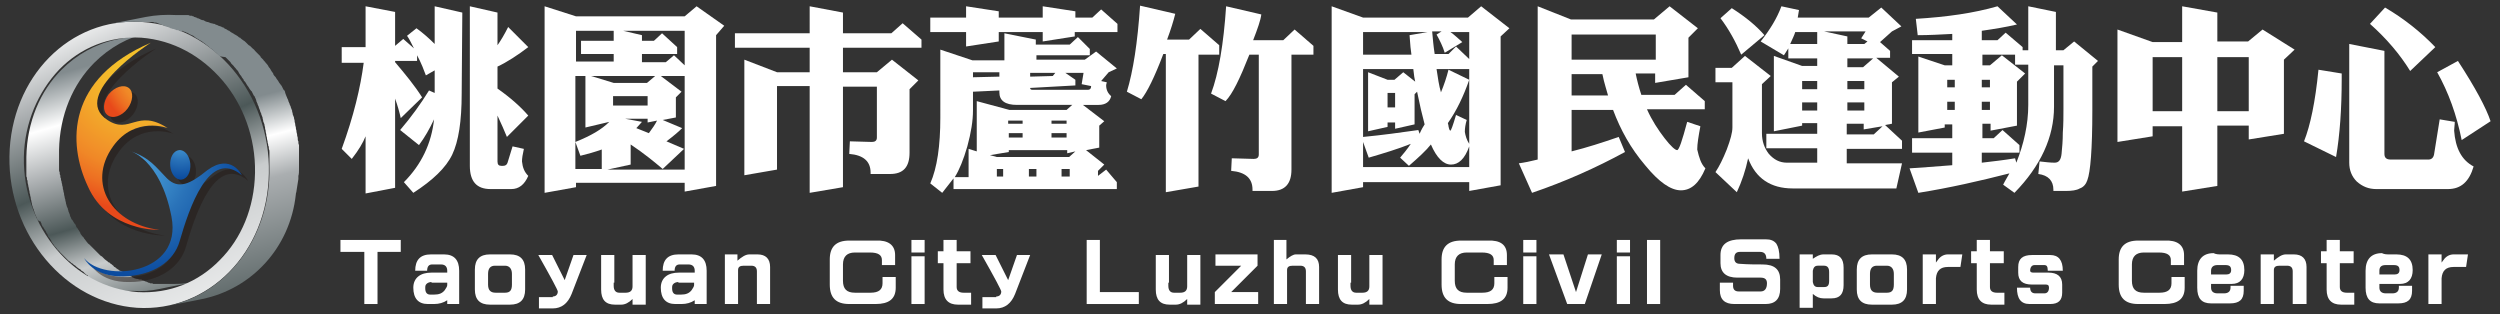 <?xml version="1.0" encoding="utf-8"?>
<!-- Generator: Adobe Illustrator 23.0.3, SVG Export Plug-In . SVG Version: 6.00 Build 0)  -->
<svg version="1.1" id="圖層_1" xmlns="http://www.w3.org/2000/svg" xmlns:xlink="http://www.w3.org/1999/xlink" x="0px" y="0px"
	 viewBox="0 0 398 50" style="enable-background:new 0 0 398 50;" xml:space="preserve">
<rect x="0" y="0" width="398" height="50" fill="#333333" stroke="none"/>
<style type="text/css">
	.st0{fill:#FFFFFF;}
	.st1{fill:url(#SVGID_1_);}
	.st2{fill:url(#SVGID_2_);}
	.st3{fill:url(#SVGID_3_);}
	.st4{opacity:0.5;}
	.st5{fill:#231916;}
	.st6{fill:url(#SVGID_4_);}
	.st7{fill:url(#SVGID_5_);}
	.st8{fill:url(#SVGID_6_);}
	.st9{fill:url(#SVGID_7_);}
</style>
<g>
	<g>
		<path class="st0" d="M73.5,14.9c0,4.4-0.5,7.6-1.5,9.7c-1,2.1-3.1,4.1-6.2,6.1L64.3,29c2.8-2.8,4.4-6.2,4.8-10
			c-0.7,1.5-1.5,2.9-2.4,4.1l-3-2.4c1.8-2.1,3.3-4.2,4.6-6.3l0.9,0.4v-3.6L67.8,12c-0.3-0.8-0.7-1.9-1.4-3.2v0.9h-3.5v0.2
			c1.6,1.9,3.1,3.7,4.3,5.6l-3.4,3.3c-0.2-0.9-0.5-2-0.9-3.1v14.2l-4.7,0.9v-9.1c-0.4,1-1.1,2.2-2.2,3.6l-1.6-1.6
			c1.9-5.2,3-9.8,3.5-13.7h-3.5V7.5h3.8V1l4.7,0.9v5.4l1.3-1.1l1.7,1.5c-0.5-1-0.8-1.6-1.1-2l1.5-1.2c1.1,0.8,2,1.6,2.9,2.5V1
			L73.6,2L73.5,14.9z M84.1,28c-0.6,1.4-1.5,2.1-2.7,2.1h-3.3c-2.2,0-3.3-1.2-3.3-3.7V1L79.2,2v5.2c0.5-0.7,1.1-1.7,1.7-2.9l3.2,3.2
			c-1.7,1.3-3.4,2.4-4.9,3.1v3.5c2,1.4,3.7,2.9,4.9,4.3l-3.4,3.4c-0.4-1-0.9-2.1-1.5-3.4v7.3c0,0.5,0.2,0.7,0.6,0.7h0.3
			c0.4,0,0.6-0.2,0.7-0.5l0.8-2.6l1.8,0.4c-0.2,0.9-0.3,1.5-0.3,2C83.2,26.7,83.5,27.4,84.1,28z"/>
		<path class="st0" d="M115.3,4.1L114,5.6v24l-5,0.9v-1.4H91.7v0.7l-5,0.9V1l5,1.6H109l1.9-1.6L115.3,4.1z M97.7,9.9V8.6h-5.2V6.5
			h5.2V4.9h-6v4.9H97.7z M97,19.4l-3.8,0.9v-8.2h-1.6v14.8h4.2v-3.1c-1.1,0.4-2.2,0.7-3.4,1l-0.8-2.2C94.1,21.6,95.8,20.6,97,19.4z
			 M104.3,12.1H94.1l3.6,1.1h5.3L104.3,12.1z M109,26.8V12.1h-3.8l3.3,2.5l-0.9,0.9v3.2l-2.1,0.4l3.1,1.3c-0.5,0.5-1.3,1.2-2.5,2.1
			l2.8,1.2l-3.4,3.2c-1.3-1.1-3-2.5-5.1-3.9v3.2l-3.7,0.8H109z M103.1,16.8v-1.5h-5.5v1.5H103.1z M109,10.4V4.9h-9.8l3,0.7v0.9h1.9
			l1.3-1.2l2.4,2.2v1.1h-5.6v1.3h3.8l1.3-1.1L109,10.4z M104.6,19.2l-1.5,0.3v-0.6h-3.6l2.7,0.5c-0.2,0.2-0.5,0.6-0.9,1l2,0.8
			C103.9,20.4,104.3,19.8,104.6,19.2z"/>
		<path class="st0" d="M146.6,7.6h-12.4v3.9h5.4l2.4-2l4.2,3.3l-1.4,1.4v10.1c0,2.3-1,3.4-3.1,3.4h-3.1c0-0.1,0-0.1,0-0.2
			c0-1.8-1.1-2.8-3.4-3l0.1-2l3.5,0.1c0.5,0,0.8-0.2,0.8-0.7v-8.1h-5.4v16l-5.3,0.9V13.7h-5.2V27l-5.2,0.9V9.5l5.2,2h5.2V7.6h-11.9
			V5.3h11.9V1l5.3,1v3.3h7.7l1.8-1.6l3,2.6V7.6z"/>
		<path class="st0" d="M177.8,5.1h-6.7v0.7L166,6.6V5.1h-7v1.5l-5.2,0.8V5.1h-5.7V2.8h5.7V1l5.2,0.8v1h7V1l5.2,0.8v1h2.7l1.4-1.3
			l2.6,2.3V5.1z M177.8,30.1h-26v-1.7l-1.8,2.3l-1.9-1.5c1.1-2.5,1.6-6,1.6-10.5V7.9l5.1,1.7h5.1V5.3l5,1v0.8h5.4l1.3-1.2l1.9,1.9v1
			H165v0.7h7.7l1.8-1.3l3.3,2.7l-1.3,0.6l-1.2,1.4l0.9,0.2c0,0.1-0.1,0.3-0.1,0.5c0,0.7,0.3,1.3,0.8,1.7c-0.2,0.9-0.9,1.4-2,1.4
			h-2.5l3.4,2.6L175,20v3.5l-2.1,0.4l2.9,2.3l-1,1V28l1.3-1l1.7,2V30.1z M170.7,16.7h-8.8c-1.9,0-2.8-0.7-2.8-2v-0.3l-4.2,0.2v3
			c0,1.6-0.3,3.5-0.9,5.7c-0.6,2.1-1.3,3.8-2,4.9h2.2v-4.5l1.3,0.4v-8l5.2,1.4h9.1L170.7,16.7z M159.1,12.2v-0.7h-4.2v0.8
			L159.1,12.2z M171.2,24.1l-1.3,0.3v-0.5h-9.3v0.3l-3,0.5l1.1,0.3h11.5L171.2,24.1z M159.7,28.1v-1.2h-1v1.2H159.7z M162.8,19.7
			v-0.5h-2.3v0.5H162.8z M162.8,21.9v-0.7h-2.2v0.7H162.8z M165,28.1v-1.2h-1.2v1.2H165z M173.7,13.7l-1.5-0.3l0.3-1.8h-2.9l1.6,1.1
			v0.9L164,14c0,0.2,0.1,0.3,0.4,0.3h8.8c0.3,0,0.5-0.2,0.5-0.5L173.7,13.7z M168,11.6H164v0.6l3.6-0.1L168,11.6z M169.8,19.7v-0.5
			h-2.4v0.5H169.8z M169.8,21.9v-0.7h-2.4v0.7H169.8z M170.3,28.1v-1.2H169v1.2H170.3z"/>
		<path class="st0" d="M194.2,8.7h-3.4v21l-5.2,0.9v-22h-0.4c-1.4,3.7-2.6,6.1-3.5,7.2l-2.3-1.2c1-3.3,1.7-7.8,2.1-13.7l5.6,1.3
			c-0.3,1.2-0.7,2.5-1.3,4.1h3.5l1.8-1.7l3,2.6V8.7z M209.1,8.7h-3.5V27c0,2.2-1,3.4-3.1,3.4h-3.1c0-0.1,0-0.1,0-0.2
			c0-1.8-1.1-2.8-3.4-3l0.1-2l3.5,0.1c0.5,0,0.8-0.2,0.8-0.7V8.7h-1.5c-1.5,3.8-2.7,6.3-3.8,7.4l-2.3-1.2c1.2-3.2,2-7.9,2.4-13.9
			l5.6,1.3c-0.1,0.9-0.6,2.3-1.3,4.1h4.8l1.8-1.7l3,2.6L209.1,8.7z"/>
		<path class="st0" d="M240.3,4.5l-1.4,1.3v23.7l-5,0.9V29H217v0.8l-5,0.9V1l5,1.8h16.7l2.1-1.8L240.3,4.5z M227.3,5.1H217v3.6h7.7
			c-0.1-0.6-0.2-1.6-0.3-3.1L227.3,5.1z M226.8,19.8c-0.4-1.5-0.8-3.2-1.2-5.2l-0.4,0.4v4.8l-3.1,0.7v-1h-1.2v0.7l-3.1,0.7v-9.4
			l3.1,1.2h1.1l1.4-1.2l1.9,1.5c-0.1-0.4-0.2-1-0.3-2h-8v10.8c3.1-0.3,6-0.7,8.8-1.1l0.2,0.6C226.3,20.6,226.6,20.1,226.8,19.8z
			 M233.9,26.7v-3.4c-0.7,2-1.7,2.9-2.9,2.9c-1.2,0-2.3-1.1-3.2-3.2c-0.8,1-2,2.1-3.5,3.4l-1.4-1.3c0.5-0.6,1.1-1.3,1.7-2.2
			c-2,0.8-4.3,1.5-6.7,2.2l-0.9-2.5v4H233.9z M222.1,17.1v-2.3h-1.2v2.3H222.1z M233.9,9.4V5.1h-3c0.6,0.4,1.2,1,1.9,1.6l-2.8,1.7
			c-0.3-1-0.8-2-1.3-2.9l0.8-0.5H228c0.1,1.1,0.2,2.3,0.4,3.6h2.2l1.2-1.2L233.9,9.4z M233.9,22.9V11h-5.2c0.2,1.4,0.4,2.7,0.7,3.7
			c0.5-1.2,0.9-2.4,1.2-3.6l3.3,1.6c-0.9,2.6-2,4.9-3.4,6.9c0,0.1,0.1,0.3,0.1,0.5c0.1,0.5,0.2,0.7,0.3,0.7c0.1,0,0.4-0.8,0.9-2.5
			l1.7,0.8c-0.2,0.7-0.3,1.3-0.3,1.9C233.3,21.6,233.5,22.3,233.9,22.9z"/>
		<path class="st0" d="M271.5,26.8c-1,2.4-2.3,3.5-3.9,3.5c-1.6,0-3.5-1.3-5.7-4c-2.3-2.7-3.9-5.6-5.1-8.8h-6.6v6.6
			c2.4-0.6,4.9-1.4,7.5-2.3l1,2.4c-4.6,2.5-9.5,4.7-14.8,6.5l-2.1-4.7c0.8-0.1,1.8-0.3,3-0.6V1l5.3,2.1h13.2l2.5-2.1l4.5,3.5
			l-1.5,1.5v6.3l-5.3,0.9v-1.5h-3.1c0.2,1,0.5,2.2,0.9,3.4h5.3l1.8-1.6l3,2.6v1.3h-9.2c0.8,1.8,1.8,3.3,2.8,4.6c1,1.3,1.7,1.9,2,1.9
			c0.3,0,0.8-1.5,1.6-4.5l2.1,0.7c-0.3,1.6-0.5,2.8-0.5,3.7C270.5,25.1,270.8,26.1,271.5,26.8z M263.6,9.5v-4h-13.4v4H263.6z
			 M256,15.2c-0.2-0.8-0.6-1.9-0.9-3.4h-4.9v3.4H256z"/>
		<path class="st0" d="M302.8,26l-0.9,4h-16.5c-3.5,0-5.9-1.6-7.1-4.8c-0.4,1.9-1,3.7-1.8,5.4l-3.4-3.2c0.6-0.9,1.2-2.1,1.8-3.6
			c0.6-1.6,0.9-2.7,0.9-3.5v-7.2h-2.7v-2.3h2.6l2.1-1.9l4.1,3.2l-1.4,1.3v7.8c0,1.3,0.4,2.4,1.1,3.3c0.8,0.9,1.7,1.4,2.9,1.4h4.8
			v-2.3h-8.1v-2.3h8.1v-1.7h-2.4v0.4l-4.5,0.9v-12l4.5,1.6h2.4V9.3h-4.6V7.7L284,8.8l-3.7-2.2c1.5-1.9,2.6-3.7,3.3-5.6l2.8,0.6
			l-0.2,1.2h11.3l2-1.6l3.2,3L301.2,5l-1.9,1.7l1.6,1.4v1.1h-2.2l3.6,3l-1.1,0.9v6.6l-1.1,0.2l2.7,2.5v1.3H294V26H302.8z M280.9,5.6
			l-3.7,3.1c-0.9-2.1-2-4.1-3.3-5.8l1.8-1.6C277.9,2.7,279.6,4.1,280.9,5.6z M289.3,7V5.1h-3.5c-0.1,0.4-0.4,1-0.8,1.9H289.3z
			 M289.3,14.2v-1.3h-2.4v1.3H289.3z M289.3,17.6v-1.3h-2.4v1.3H289.3z M297.3,6.6l-1-0.5l0.7-1.1h-6.6l3.7,0.8V7h2.7L297.3,6.6z
			 M298.2,9.3h-4.1v1.4h2.5L298.2,9.3z M296.8,14.2v-1.3h-2.7v1.3H296.8z M296.8,17.6v-1.3h-2.7v1.3H296.8z M299.7,20.1l-3,0.5v-0.9
			h-2.7v1.7h4.3L299.7,20.1z"/>
		<path class="st0" d="M334,9.7l-0.9,0.9v7c0,6.1-0.3,9.8-0.8,11.1c-0.2,0.6-0.6,1.1-1.2,1.3c-0.5,0.3-1.3,0.4-2.2,0.4h-2
			c0-0.1,0-0.2,0-0.2c0-1.4-0.8-2.3-2.4-2.5l0.2-2c0.9,0.1,1.7,0.2,2.4,0.2c0.7,0,1-0.5,1.1-1.4c0.1-1,0.2-2.1,0.2-3.4
			c0.1-1.3,0.1-2.6,0.1-3.7v-7h-1.5V17c0,4.8-2.1,9.4-6.3,13.7l-1.8-1.3c0.4-0.8,0.8-1.4,1-1.8c-4.7,1.2-9.5,2.3-14.5,3.1l-1.4-3.9
			c1.8-0.1,4.1-0.3,6.8-0.5v-2h-6.4v-2.3h6.4v-2.2h-1.2v0.5l-4.2,0.8V9l4.2,1.4h1.2V8.6h-6.4V6.4h6.4v-1c-1.9,0.1-3.7,0.2-5.5,0.2
			L305,3c4.9-0.3,9.2-0.9,13-2l3.1,2.9c-1.7,0.4-3.5,0.7-5.6,1v1.5h2.5l1.3-1.2l2.7,2.3V8h0.9V1l4.4,0.9V8h1.2l1.7-1.4L334,9.7z
			 M311.2,13.9v-1.2H310v1.2H311.2z M311.2,17.5v-1.3H310v1.3H311.2z M322.9,16.7v-6.4h-2.1V8.7h-5.2v1.7h1.2l1.9-1.6l3.7,2.9
			l-1.3,1.3V20l-4.2,0.8v-1.1h-1.3V22h1.8l1.4-1.3l2.7,2.4v1.2h-6v1.6c1.7-0.2,3.5-0.4,5.3-0.7l0.2,0.7
			C322.2,22.9,322.9,19.8,322.9,16.7z M316.8,13.9v-1.2h-1.3v1.2H316.8z M316.8,17.5v-1.3h-1.3v1.3H316.8z"/>
		<path class="st0" d="M365.3,7.9l-1.7,1.6v11.8l-5.6,0.9v-2.2h-5v9.6l-5.6,0.9V20.1h-4.7v1.6l-5.6,0.9V4.7l5.6,2h4.7V1l5.6,1v4.6
			h4.9l2.3-1.9L365.3,7.9z M347.4,17.7V9.1h-4.7v8.6H347.4z M358,17.7V9.1h-5v8.6H358z"/>
		<path class="st0" d="M372.8,11.7c0,0.2,0,0.5,0,0.9c0,4.7-0.3,8.9-0.9,12.4l-5.1-2.5c1-2.5,1.8-6.3,2.3-11.4L372.8,11.7z
			 M393.8,26.5c-0.7,2.4-2,3.6-4.1,3.6h-11.4c-1.2,0-2.2-0.4-3.1-1.2c-0.8-0.8-1.2-1.8-1.2-3V7l5.6,1.1v16.4c0,0.6,0.3,0.9,1,0.9h6
			c0.5,0,0.8-0.3,0.9-0.8l0.9-5.6l2.4,0.4c0,0.5-0.1,1-0.1,1.4C390.9,23.6,391.9,25.5,393.8,26.5z M387.7,7.5l-4,3.8
			c-1.6-2.6-3.7-5.1-6.4-7.5l2.4-2.6C382.6,2.9,385.3,5,387.7,7.5z M396.5,19.3l-4.6,3c-0.8-4-2.1-7.6-3.9-10.8l3.3-1.8
			C394.1,14,395.8,17.2,396.5,19.3z"/>
	</g>
</g>
<g>
	<g>
		
			<linearGradient id="SVGID_1_" gradientUnits="userSpaceOnUse" x1="-343.262" y1="8.156" x2="-359.88" y2="65.549" gradientTransform="matrix(-1 0 0 1 -332.05 0)">
			<stop  offset="4.945060e-02" style="stop-color:#828B8E"/>
			<stop  offset="0.181" style="stop-color:#FFFFFF"/>
			<stop  offset="0.313" style="stop-color:#AAAEB0"/>
			<stop  offset="0.456" style="stop-color:#4C5858"/>
			<stop  offset="0.566" style="stop-color:#C9CCCD"/>
			<stop  offset="0.742" style="stop-color:#4C5858"/>
			<stop  offset="0.879" style="stop-color:#FFFFFF"/>
			<stop  offset="1" style="stop-color:#4C5858"/>
		</linearGradient>
		<path class="st1" d="M5.9,34.8C5.9,34.8,5.9,34.8,5.9,34.8c-0.1-0.2-0.1-0.3-0.2-0.4c0,0,0-0.1,0-0.1c-0.1-0.1-0.1-0.3-0.2-0.4
			c0,0,0-0.1,0-0.1c0-0.1-0.1-0.2-0.1-0.3c0,0,0-0.1,0-0.1c-0.1-0.1-0.1-0.3-0.2-0.4c0,0,0-0.1,0-0.1c0-0.1-0.1-0.2-0.1-0.3
			c0,0,0-0.1,0-0.1c0-0.1-0.1-0.3-0.1-0.4c0,0,0-0.1,0-0.1c0-0.1-0.1-0.2-0.1-0.4c0,0,0-0.1,0-0.1c0-0.1-0.1-0.3-0.1-0.4
			c0,0,0-0.1,0-0.1c0-0.1-0.1-0.2-0.1-0.4c0,0,0-0.1,0-0.1c0-0.1-0.1-0.3-0.1-0.4c0,0,0,0,0-0.1c0-0.1-0.1-0.3-0.1-0.4
			c0,0,0-0.1,0-0.1c0-0.1-0.1-0.3-0.1-0.4c0,0,0,0,0-0.1c0-0.1,0-0.3-0.1-0.4c0,0,0-0.1,0-0.1c0-0.1,0-0.3-0.1-0.4c0,0,0,0,0-0.1
			c0-0.1,0-0.3,0-0.4c0,0,0-0.1,0-0.1c0-0.1,0-0.3,0-0.5c0,0,0,0,0,0c0-0.1,0-0.3,0-0.4c0,0,0-0.1,0-0.1c0-0.2,0-0.3,0-0.5
			c0,0,0,0,0,0c0-0.1,0-0.3,0-0.4c0,0,0-0.1,0-0.1c0-0.2,0-0.3,0-0.5c0.1-5.6,2.2-10.5,5.6-13.9c2.4-2.4,5.4-4.1,8.7-4.8
			C20,6,21.8,5.6,23.7,5.2c-3.3,0.7-6.3,2.4-8.7,4.8c-3.4,3.4-5.5,8.3-5.6,13.9c0,0.2,0,0.3,0,0.5c0,0,0,0.1,0,0.1
			c0,0.1,0,0.3,0,0.4c0,0,0,0,0,0c0,0.1,0,0.3,0,0.5c0,0,0,0.1,0,0.1c0,0.1,0,0.3,0,0.4c0,0,0,0,0,0c0,0.1,0,0.3,0,0.5
			c0,0,0,0.1,0,0.1c0,0.1,0,0.3,0,0.4c0,0,0,0,0,0.1c0,0.1,0,0.3,0.1,0.4c0,0,0,0.1,0,0.1c0,0.1,0,0.3,0.1,0.4c0,0,0,0,0,0.1
			c0,0.1,0,0.3,0.1,0.4c0,0,0,0.1,0,0.1c0,0.1,0,0.2,0.1,0.4c0,0,0,0.1,0,0.1c0,0.1,0.1,0.3,0.1,0.4c0,0,0,0.1,0,0.1
			c0,0.1,0.1,0.2,0.1,0.4c0,0,0,0.1,0,0.1c0,0.1,0.1,0.3,0.1,0.4c0,0,0,0.1,0,0.1c0,0.1,0.1,0.2,0.1,0.4c0,0,0,0.1,0,0.1
			c0,0.1,0.1,0.3,0.1,0.4c0,0,0,0.1,0,0.1c0,0.1,0.1,0.2,0.1,0.3c0,0,0,0.1,0,0.1c0,0.1,0.1,0.3,0.1,0.4c0,0,0,0.1,0,0.1
			c0,0.1,0.1,0.2,0.1,0.3c0,0,0,0.1,0,0.1c0.1,0.1,0.1,0.3,0.2,0.4c0,0,0,0.1,0,0.1c0,0.1,0.1,0.2,0.1,0.3c0,0,0,0.1,0,0.1
			c0.1,0.1,0.1,0.3,0.2,0.4c0,0,0,0,0,0.1c0,0.1,0.1,0.2,0.1,0.3c0.1,0.1,0.1,0.3,0.2,0.4c0,0,0,0.1,0.1,0.1
			c0.1,0.2,0.2,0.3,0.3,0.5c0,0,0,0.1,0.1,0.1c0.1,0.1,0.2,0.3,0.2,0.4c0,0.1,0.1,0.1,0.1,0.2c0.1,0.1,0.2,0.2,0.2,0.3
			c0,0,0.1,0.1,0.1,0.1c0.1,0.2,0.2,0.3,0.3,0.5c0,0,0,0,0,0.1c0.1,0.1,0.2,0.3,0.3,0.4c0,0,0.1,0.1,0.1,0.1
			c0.1,0.1,0.2,0.2,0.2,0.3c0,0,0.1,0.1,0.1,0.1c0.1,0.1,0.2,0.3,0.3,0.4c0,0,0,0,0,0c0.1,0.1,0.2,0.3,0.4,0.4c0,0,0.1,0.1,0.1,0.1
			c0.1,0.1,0.2,0.2,0.3,0.3c0,0,0.1,0.1,0.1,0.1c0.1,0.1,0.2,0.2,0.3,0.3c0,0,0.1,0.1,0.1,0.1c0.1,0.1,0.3,0.3,0.4,0.4c0,0,0,0,0,0
			c0.1,0.1,0.2,0.2,0.3,0.3c0,0,0.1,0.1,0.1,0.1c0.1,0.1,0.2,0.2,0.3,0.2c0,0,0.1,0.1,0.1,0.1c0.1,0.1,0.2,0.2,0.3,0.3
			c0,0,0.1,0.1,0.1,0.1c0.1,0.1,0.3,0.2,0.4,0.3c0.1,0.1,0.2,0.2,0.3,0.2c0,0,0.1,0,0.1,0.1c0.1,0.1,0.2,0.1,0.3,0.2
			c0,0,0.1,0.1,0.1,0.1c0.1,0.1,0.2,0.1,0.2,0.2c0,0,0.1,0.1,0.1,0.1c0.1,0,0.2,0.1,0.2,0.1c0,0,0.1,0.1,0.1,0.1
			c0.1,0.1,0.2,0.1,0.3,0.2c0,0,0.1,0,0.1,0.1c0.1,0.1,0.3,0.1,0.4,0.2c0,0,0,0,0.1,0c0.1,0.1,0.2,0.1,0.3,0.2c0,0,0.1,0,0.1,0.1
			c0.1,0,0.2,0.1,0.3,0.1c0.1,0,0.1,0,0.1,0.1c0.1,0,0.2,0.1,0.3,0.1c0,0,0.1,0,0.1,0.1c0.1,0,0.2,0.1,0.3,0.1c0,0,0.1,0,0.1,0.1
			c0.1,0.1,0.3,0.1,0.4,0.2c0,0,0,0,0,0c0.1,0,0.2,0.1,0.4,0.1c0,0,0.1,0,0.1,0c0.1,0,0.2,0.1,0.3,0.1c0.1,0,0.1,0,0.2,0
			c0.1,0,0.2,0,0.2,0.1c0.1,0,0.2,0,0.3,0.1c0.1,0,0.1,0,0.2,0.1c0.1,0,0.2,0,0.3,0.1c0.1,0,0.1,0,0.2,0.1c0.1,0,0.2,0,0.3,0.1
			c0.1,0,0.1,0,0.2,0c0.1,0,0.2,0,0.3,0.1c0.1,0,0.1,0,0.2,0c0.1,0,0.2,0,0.3,0c0.1,0,0.1,0,0.2,0c0.1,0,0.2,0,0.3,0
			c0.1,0,0.1,0,0.2,0c0.1,0,0.2,0,0.3,0c0.1,0,0.1,0,0.2,0c0.2,0,0.3,0,0.5,0c0.4,0,0.7,0,1.1,0c0,0,0,0,0,0c1.1,0,2.2-0.1,3.2-0.3
			h0c0,0,0,0,0,0c-1.8,0.4-3.7,0.7-5.5,1.1c-1.4,0.3-2.8,0.4-4.3,0.3c-0.2,0-0.3,0-0.5,0c-0.1,0-0.1,0-0.2,0c-0.1,0-0.2,0-0.3,0
			c-0.1,0-0.1,0-0.2,0c-0.1,0-0.2,0-0.3,0c-0.1,0-0.1,0-0.2,0c-0.1,0-0.2,0-0.3,0c-0.1,0-0.1,0-0.2,0c-0.1,0-0.2,0-0.3-0.1
			c-0.1,0-0.1,0-0.2,0c-0.1,0-0.2,0-0.3-0.1c-0.1,0-0.1,0-0.2-0.1c-0.1,0-0.2,0-0.3-0.1c-0.1,0-0.1,0-0.2-0.1c-0.1,0-0.2,0-0.3-0.1
			c0,0-0.1,0-0.1,0c0,0-0.1,0-0.1,0c-0.1,0-0.1,0-0.2,0c-0.1,0-0.2-0.1-0.3-0.1c0,0-0.1,0-0.1,0c-0.1,0-0.2-0.1-0.4-0.1c0,0,0,0,0,0
			c-0.1-0.1-0.3-0.1-0.4-0.2c0,0-0.1,0-0.1-0.1c-0.1,0-0.2-0.1-0.3-0.1c0,0-0.1,0-0.1-0.1c-0.1,0-0.2-0.1-0.3-0.1c0,0-0.1,0-0.1-0.1
			c-0.1,0-0.2-0.1-0.3-0.1c0,0-0.1,0-0.1-0.1c-0.1-0.1-0.2-0.1-0.3-0.2c0,0,0,0-0.1,0c-0.1-0.1-0.3-0.1-0.4-0.2c0,0-0.1,0-0.1-0.1
			C14.1,44,14,44,14,43.9c0,0-0.1-0.1-0.1-0.1c-0.1,0-0.2-0.1-0.2-0.1c0,0-0.1-0.1-0.1-0.1c-0.1-0.1-0.2-0.1-0.2-0.2
			c0,0-0.1-0.1-0.1-0.1c-0.1-0.1-0.2-0.1-0.3-0.2c0,0-0.1,0-0.1-0.1c-0.1-0.1-0.2-0.2-0.3-0.2c0,0,0,0,0,0c-0.1-0.1-0.3-0.2-0.4-0.3
			c0,0-0.1-0.1-0.1-0.1c-0.1-0.1-0.2-0.2-0.3-0.2c0,0-0.1-0.1-0.1-0.1c-0.1-0.1-0.2-0.2-0.3-0.2c0,0-0.1-0.1-0.1-0.1
			c-0.1-0.1-0.2-0.2-0.4-0.3c0,0,0,0,0,0c-0.1-0.1-0.3-0.3-0.4-0.4c0,0-0.1-0.1-0.1-0.1c-0.1-0.1-0.2-0.2-0.3-0.3
			c0,0-0.1-0.1-0.1-0.1c-0.1-0.1-0.2-0.2-0.3-0.3c0,0-0.1-0.1-0.1-0.1c-0.1-0.1-0.2-0.3-0.4-0.4c0,0,0,0,0,0c0,0,0,0,0,0
			c-0.1-0.1-0.2-0.3-0.3-0.4c0,0-0.1-0.1-0.1-0.1c-0.1-0.1-0.2-0.2-0.2-0.3c0,0-0.1-0.1-0.1-0.1c-0.1-0.1-0.2-0.3-0.3-0.4
			c0,0,0,0,0-0.1c-0.1-0.2-0.2-0.3-0.3-0.5c0,0-0.1-0.1-0.1-0.1c-0.1-0.1-0.2-0.2-0.2-0.4c0-0.1-0.1-0.1-0.1-0.2
			c-0.1-0.1-0.2-0.3-0.2-0.4c0,0,0-0.1-0.1-0.1c-0.1-0.2-0.2-0.3-0.3-0.5c0,0,0-0.1-0.1-0.1c-0.1-0.1-0.1-0.3-0.2-0.4c0,0,0,0,0-0.1
			c0-0.1-0.1-0.1-0.1-0.2c0,0,0-0.1,0-0.1C6,35.1,5.9,35,5.9,34.8z"/>
		
			<linearGradient id="SVGID_2_" gradientUnits="userSpaceOnUse" x1="-337.191" y1="-12.045" x2="-372.93" y2="68.298" gradientTransform="matrix(-1 0 0 1 -332.05 0)">
			<stop  offset="4.945060e-02" style="stop-color:#828B8E"/>
			<stop  offset="0.181" style="stop-color:#FFFFFF"/>
			<stop  offset="0.313" style="stop-color:#AAAEB0"/>
			<stop  offset="0.456" style="stop-color:#4C5858"/>
			<stop  offset="0.566" style="stop-color:#C9CCCD"/>
			<stop  offset="0.879" style="stop-color:#FFFFFF"/>
			<stop  offset="1" style="stop-color:#4C5858"/>
		</linearGradient>
		<path class="st2" d="M42.8,27.6C42.6,40.2,33.2,49.7,21.8,49C10.4,48.2,1.3,37.4,1.5,24.9C1.7,12.3,11.1,2.7,22.6,3.5
			C34,4.2,43.1,15,42.8,27.6z M9,39.7c3.3,3.9,7.8,6.4,12.9,6.8c5.1,0.3,9.7-1.6,13.1-5.1c3.4-3.4,5.5-8.3,5.6-13.9
			c0.1-5.6-1.9-10.8-5.1-14.6C32.1,8.9,27.6,6.4,22.5,6c-5.1-0.3-9.7,1.6-13.1,5.1C6.1,14.6,3.9,19.5,3.8,25
			C3.7,30.6,5.7,35.8,9,39.7L9,39.7z"/>
		
			<linearGradient id="SVGID_3_" gradientUnits="userSpaceOnUse" x1="-364.175" y1="15.136" x2="-376.681" y2="63.103" gradientTransform="matrix(-1 0 0 1 -332.05 0)">
			<stop  offset="4.945060e-02" style="stop-color:#828B8E"/>
			<stop  offset="0.181" style="stop-color:#FFFFFF"/>
			<stop  offset="0.313" style="stop-color:#AAAEB0"/>
			<stop  offset="0.742" style="stop-color:#4C5858"/>
			<stop  offset="0.879" style="stop-color:#FFFFFF"/>
			<stop  offset="1" style="stop-color:#4C5858"/>
		</linearGradient>
		<path class="st3" d="M23.2,2.7c1.6-0.3,3.2-0.4,4.9-0.3c0.2,0,0.4,0,0.5,0c0.1,0,0.1,0,0.2,0c0.1,0,0.2,0,0.4,0c0.1,0,0.1,0,0.2,0
			c0.1,0,0.2,0,0.3,0c0.1,0,0.2,0,0.2,0c0.1,0,0.2,0,0.3,0.1c0.1,0,0.2,0,0.2,0c0.1,0,0.2,0,0.3,0.1c0.1,0,0.2,0,0.2,0.1
			c0.1,0,0.2,0,0.3,0.1c0.1,0,0.2,0,0.2,0.1c0.1,0,0.2,0,0.3,0.1c0.1,0,0.2,0,0.2,0.1c0.1,0,0.2,0.1,0.3,0.1c0,0,0.1,0,0.1,0
			c0.1,0,0.1,0,0.2,0.1c0.1,0,0.1,0,0.2,0.1c0.1,0,0.2,0.1,0.3,0.1c0,0,0.1,0,0.1,0c0.2,0.1,0.3,0.1,0.5,0.2c0,0,0.1,0,0.1,0
			c0.1,0,0.2,0.1,0.4,0.1c0.1,0,0.1,0,0.2,0.1c0.1,0,0.2,0.1,0.3,0.1c0.1,0,0.1,0.1,0.2,0.1c0.1,0,0.2,0.1,0.3,0.1
			c0.1,0,0.1,0,0.2,0.1c0.1,0,0.2,0.1,0.3,0.1c0,0,0.1,0,0.1,0.1c0.1,0.1,0.3,0.1,0.4,0.2c0,0,0,0,0,0c0.1,0.1,0.3,0.2,0.4,0.2
			c0,0,0.1,0.1,0.1,0.1c0.1,0.1,0.2,0.1,0.3,0.2c0.1,0,0.1,0.1,0.2,0.1c0.1,0.1,0.2,0.1,0.3,0.2c0.1,0,0.1,0.1,0.2,0.1
			c0.1,0.1,0.2,0.1,0.3,0.2c0,0,0.1,0.1,0.1,0.1C38,5.9,38.1,6,38.2,6c0,0,0.1,0,0.1,0.1c0.1,0.1,0.3,0.2,0.4,0.3c0,0,0,0,0,0
			c0.2,0.1,0.3,0.2,0.5,0.4c0,0,0.1,0.1,0.1,0.1c0.1,0.1,0.2,0.2,0.3,0.3c0.1,0,0.1,0.1,0.2,0.1c0.1,0.1,0.2,0.2,0.3,0.3
			c0,0,0.1,0.1,0.1,0.1c0.1,0.1,0.3,0.2,0.4,0.4c0,0,0,0,0,0c0.1,0.1,0.3,0.3,0.4,0.4c0,0,0.1,0.1,0.1,0.1c0.1,0.1,0.2,0.2,0.3,0.3
			c0,0,0.1,0.1,0.1,0.2c0.1,0.1,0.2,0.2,0.3,0.3c0,0,0.1,0.1,0.1,0.1c0.1,0.2,0.3,0.3,0.4,0.5c0,0,0,0,0,0c0,0,0,0,0,0
			c0.1,0.1,0.3,0.3,0.4,0.5c0,0.1,0.1,0.1,0.1,0.2c0.1,0.1,0.2,0.2,0.3,0.4c0,0.1,0.1,0.1,0.1,0.2c0.1,0.1,0.2,0.3,0.3,0.4
			c0,0,0,0,0,0.1c0.1,0.2,0.2,0.3,0.4,0.5c0,0.1,0.1,0.1,0.1,0.2c0.1,0.1,0.2,0.3,0.3,0.4c0,0.1,0.1,0.1,0.1,0.2
			c0.1,0.1,0.2,0.3,0.3,0.4c0,0,0,0.1,0.1,0.1c0.1,0.2,0.2,0.4,0.3,0.6c0,0,0,0.1,0.1,0.1c0.1,0.1,0.2,0.3,0.2,0.4c0,0,0,0.1,0,0.1
			c0,0.1,0.1,0.1,0.1,0.2c0,0,0,0.1,0,0.1c0.1,0.1,0.1,0.3,0.2,0.4c0,0,0,0.1,0,0.1c0.1,0.1,0.1,0.2,0.2,0.4c0,0,0,0.1,0,0.1
			c0.1,0.1,0.1,0.3,0.2,0.4c0,0,0,0.1,0,0.1c0.1,0.1,0.1,0.3,0.2,0.4c0,0,0,0.1,0,0.1c0.1,0.2,0.1,0.3,0.2,0.5c0,0,0,0.1,0,0.1
			c0,0.1,0.1,0.3,0.1,0.4c0,0,0,0.1,0,0.1c0.1,0.2,0.1,0.3,0.2,0.5c0,0,0,0.1,0,0.1c0,0.1,0.1,0.3,0.1,0.4c0,0,0,0.1,0,0.1
			c0,0.2,0.1,0.3,0.1,0.5c0,0,0,0.1,0,0.1c0,0.1,0.1,0.3,0.1,0.4c0,0,0,0.1,0,0.1c0,0.2,0.1,0.3,0.1,0.5c0,0,0,0,0,0.1
			c0,0.1,0.1,0.3,0.1,0.4c0,0,0,0.1,0,0.1c0,0.2,0.1,0.3,0.1,0.5c0,0,0,0,0,0.1c0,0.1,0,0.3,0.1,0.4c0,0,0,0.1,0,0.1
			c0,0.2,0,0.3,0.1,0.5c0,0,0,0,0,0.1c0,0.2,0,0.3,0,0.5c0,0,0,0.1,0,0.1c0,0.2,0,0.3,0,0.5c0,0,0,0,0,0c0,0.2,0,0.3,0,0.5
			c0,0,0,0.1,0,0.1c0,0.2,0,0.3,0,0.5c0,0,0,0,0,0c0,0.2,0,0.3,0,0.5c0,0,0,0.1,0,0.1c0,0.2,0,0.3,0,0.5c0,0.2,0,0.3,0,0.5
			c0,0.3,0,0.7-0.1,1c0,0.2,0,0.3,0,0.5c-0.1,0.7-0.2,1.3-0.3,1.9c0,0.2-0.1,0.3-0.1,0.5C46.2,39.5,40,46,32.2,47.6
			c-1.8,0.4-3.7,0.7-5.5,1.1c9.1-1.8,16-10.4,16.2-21.1c0-0.2,0-0.4,0-0.5c0,0,0-0.1,0-0.1c0-0.2,0-0.3,0-0.5c0,0,0,0,0,0
			c0-0.2,0-0.3,0-0.5c0,0,0-0.1,0-0.1c0-0.2,0-0.3,0-0.5c0,0,0,0,0,0c0-0.2,0-0.3,0-0.5c0,0,0-0.1,0-0.1c0-0.2,0-0.3,0-0.5
			c0,0,0,0,0-0.1c0-0.2,0-0.3-0.1-0.5c0,0,0-0.1,0-0.1c0-0.2,0-0.3-0.1-0.4c0,0,0,0,0-0.1c0-0.2-0.1-0.3-0.1-0.5c0,0,0-0.1,0-0.1
			c0-0.1-0.1-0.3-0.1-0.4c0,0,0-0.1,0-0.1c0-0.2-0.1-0.3-0.1-0.5c0,0,0-0.1,0-0.1c0-0.1-0.1-0.3-0.1-0.4c0,0,0,0,0-0.1
			c0-0.2-0.1-0.3-0.1-0.5c0,0,0-0.1,0-0.1c0-0.1-0.1-0.3-0.1-0.4c0,0,0-0.1,0-0.1c-0.1-0.2-0.1-0.3-0.2-0.5c0,0,0-0.1,0-0.1
			c0-0.1-0.1-0.3-0.1-0.4c0,0,0-0.1,0-0.1c-0.1-0.2-0.1-0.3-0.2-0.5c0,0,0-0.1,0-0.1c-0.1-0.1-0.1-0.3-0.2-0.4c0,0,0-0.1,0-0.1
			c-0.1-0.2-0.1-0.3-0.2-0.5c0,0,0-0.1,0-0.1c-0.1-0.1-0.1-0.3-0.2-0.4c0,0,0-0.1,0-0.1c-0.1-0.1-0.1-0.3-0.2-0.4c0,0,0-0.1,0-0.1
			c0-0.1-0.1-0.2-0.1-0.3c-0.1-0.1-0.1-0.3-0.2-0.4c0,0-0.1-0.1-0.1-0.1c-0.1-0.2-0.2-0.4-0.3-0.6c0,0,0-0.1-0.1-0.1
			c-0.1-0.1-0.2-0.3-0.3-0.4c0-0.1-0.1-0.1-0.1-0.2c-0.1-0.1-0.2-0.3-0.3-0.4c0-0.1-0.1-0.1-0.1-0.2c-0.1-0.2-0.2-0.3-0.4-0.5
			c0,0,0,0,0-0.1c-0.1-0.1-0.2-0.3-0.3-0.4c0-0.1-0.1-0.1-0.1-0.2c-0.1-0.1-0.2-0.2-0.3-0.4c0,0-0.1-0.1-0.1-0.2
			c-0.1-0.2-0.2-0.3-0.4-0.5c0,0,0,0,0,0c-0.1-0.2-0.3-0.3-0.4-0.5c0,0-0.1-0.1-0.1-0.1c-0.1-0.1-0.2-0.2-0.3-0.3
			c0-0.1-0.1-0.1-0.1-0.2c-0.1-0.1-0.2-0.2-0.3-0.3c0,0-0.1-0.1-0.1-0.1c-0.1-0.1-0.3-0.3-0.4-0.4c0,0,0,0,0,0
			C35,9,34.9,8.9,34.8,8.8c0,0-0.1-0.1-0.1-0.1c-0.1-0.1-0.2-0.2-0.3-0.3c-0.1,0-0.1-0.1-0.2-0.1C34,8.1,33.9,8,33.8,7.9
			c0,0-0.1-0.1-0.1-0.1c-0.2-0.1-0.3-0.2-0.5-0.4c-0.1-0.1-0.3-0.2-0.4-0.3c0,0-0.1,0-0.1-0.1c-0.1-0.1-0.2-0.1-0.3-0.2
			c0,0-0.1-0.1-0.1-0.1c-0.1-0.1-0.2-0.1-0.3-0.2c-0.1,0-0.1-0.1-0.2-0.1c-0.1-0.1-0.2-0.1-0.3-0.2c-0.1,0-0.1-0.1-0.2-0.1
			c-0.1-0.1-0.2-0.1-0.3-0.2c0,0-0.1-0.1-0.1-0.1c-0.1-0.1-0.3-0.2-0.4-0.2c0,0,0,0,0,0c-0.1-0.1-0.3-0.1-0.4-0.2c0,0-0.1,0-0.1-0.1
			c-0.1,0-0.2-0.1-0.3-0.1c-0.1,0-0.1-0.1-0.2-0.1c-0.1,0-0.2-0.1-0.3-0.1c-0.1,0-0.1-0.1-0.2-0.1C29,5,28.9,5,28.8,5
			c-0.1,0-0.1,0-0.2-0.1c-0.1-0.1-0.2-0.1-0.4-0.1c0,0-0.1,0-0.1,0c-0.1-0.1-0.3-0.1-0.5-0.2c0,0-0.1,0-0.1,0
			c-0.1,0-0.2-0.1-0.3-0.1c-0.1,0-0.1,0-0.2-0.1c-0.1,0-0.2-0.1-0.3-0.1c-0.1,0-0.2-0.1-0.3-0.1c-0.1,0-0.2,0-0.2-0.1
			c-0.1,0-0.2,0-0.3-0.1c-0.1,0-0.2,0-0.2-0.1c-0.1,0-0.2,0-0.3-0.1c-0.1,0-0.2,0-0.2-0.1c-0.1,0-0.2,0-0.3-0.1c-0.1,0-0.2,0-0.2,0
			c-0.1,0-0.2,0-0.3-0.1c-0.1,0-0.2,0-0.2,0c-0.1,0-0.2,0-0.3,0c-0.1,0-0.1,0-0.2,0c-0.1,0-0.2,0-0.4,0c-0.1,0-0.1,0-0.2,0
			c-0.2,0-0.4,0-0.5,0c-1.7-0.1-3.3,0-4.9,0.3C19.5,3.4,21.3,3.1,23.2,2.7z"/>
		<g>
			<g class="st4">
				<path class="st5" d="M18.2,15.9c-0.9,1.2-1,2.7-0.2,3.3c0.8,0.7,2.3,0.2,3.2-1c0.9-1.2,1-2.7,0.2-3.3
					C20.6,14.2,19.2,14.7,18.2,15.9z"/>
				<path class="st5" d="M24.9,7.7c0,0-13,8.3-6.9,12.3c3.6,2.4,4.7-1.9,9.6,1.3c0,0-5.2-2-8.7,2.9c-4.3,6-0.1,12.4,7.4,13.3
					c0,0-8.2,0.3-11.4-6.9C11.6,23.6,11.6,13.4,24.9,7.7z"/>
				<path class="st5" d="M27.5,29.3c-1.8-1.8-2.7-3.3-6-4.4c0,0,4.9,1.2,6.7,10.5C30,44.8,17.4,45.9,14.4,42c0,0,1.4,3,6.2,2.9
					c4.8,0,8.1-2.4,9-5.6c1.5-5.2,4.7-14.9,9.9-10.5c0,0-1.7-3.6-5.5-0.8C31.2,30.2,29.3,31.1,27.5,29.3z"/>
				<path class="st5" d="M28,27.3c0.1,1.3,0.9,2.3,1.8,2.2c0.9-0.1,1.5-1.2,1.4-2.5c-0.1-1.3-0.9-2.3-1.8-2.2
					C28.5,24.8,27.9,26,28,27.3z"/>
			</g>
			<g>
				<g>
					
						<radialGradient id="SVGID_4_" cx="371.835" cy="22.974" r="11.21" gradientTransform="matrix(-0.92 -0.384 -0.384 0.92 377.719 132.078)" gradientUnits="userSpaceOnUse">
						<stop  offset="0" style="stop-color:#F4C52B"/>
						<stop  offset="0.161" style="stop-color:#F4BF2B"/>
						<stop  offset="0.384" style="stop-color:#F3AD2A"/>
						<stop  offset="0.621" style="stop-color:#F19229"/>
						<stop  offset="0.703" style="stop-color:#F08827"/>
						<stop  offset="0.841" style="stop-color:#ED6F22"/>
						<stop  offset="1" style="stop-color:#E8491A"/>
					</radialGradient>
					<path class="st6" d="M17.3,15c-0.9,1.2-1,2.7-0.2,3.3c0.8,0.7,2.3,0.2,3.2-1c0.9-1.2,1-2.7,0.2-3.3
						C19.7,13.4,18.3,13.8,17.3,15z"/>
					
						<radialGradient id="SVGID_5_" cx="185.618" cy="24.244" r="22.521" gradientTransform="matrix(0.92 0.384 -0.384 0.92 -139.186 -82.536)" gradientUnits="userSpaceOnUse">
						<stop  offset="0" style="stop-color:#F4C52B"/>
						<stop  offset="0.161" style="stop-color:#F4BF2B"/>
						<stop  offset="0.384" style="stop-color:#F3AD2A"/>
						<stop  offset="0.621" style="stop-color:#F19229"/>
						<stop  offset="0.703" style="stop-color:#F08827"/>
						<stop  offset="0.841" style="stop-color:#ED6F22"/>
						<stop  offset="1" style="stop-color:#E8491A"/>
					</radialGradient>
					<path class="st7" d="M24,6.8c0,0-13,8.3-6.9,12.3c3.6,2.4,4.7-1.9,9.6,1.3c0,0-5.2-2-8.7,2.9c-4.3,6-0.1,12.4,7.4,13.3
						c0,0-8.2,0.3-11.4-6.9C10.7,22.7,10.7,12.5,24,6.8z"/>
				</g>
				<g>
					
						<radialGradient id="SVGID_6_" cx="21.422" cy="27.294" r="19.887" gradientTransform="matrix(0.998 0 0 0.998 0.502 6.376807e-02)" gradientUnits="userSpaceOnUse">
						<stop  offset="5.617980e-03" style="stop-color:#459AD5"/>
						<stop  offset="0.134" style="stop-color:#4092D0"/>
						<stop  offset="0.328" style="stop-color:#317DC0"/>
						<stop  offset="0.407" style="stop-color:#2A73B9"/>
						<stop  offset="0.927" style="stop-color:#054399"/>
						<stop  offset="1" style="stop-color:#003C94"/>
					</radialGradient>
					<path class="st8" d="M26.6,28.4c-1.8-1.8-2.7-3.3-6-4.4c0,0,4.9,1.2,6.7,10.5c1.8,9.3-10.8,10.5-13.9,6.6c0,0,1.4,3,6.2,2.9
						c4.8-0.1,8.1-2.4,9-5.6c1.5-5.2,4.7-14.9,9.9-10.5c0,0-1.7-3.6-5.5-0.8C30.3,29.3,28.4,30.2,26.6,28.4z"/>
					
						<radialGradient id="SVGID_7_" cx="531.996" cy="22.543" r="7.051" gradientTransform="matrix(-0.998 0 0 0.998 559.701 6.376807e-02)" gradientUnits="userSpaceOnUse">
						<stop  offset="5.617980e-03" style="stop-color:#459AD5"/>
						<stop  offset="0.134" style="stop-color:#4092D0"/>
						<stop  offset="0.328" style="stop-color:#317DC0"/>
						<stop  offset="0.407" style="stop-color:#2A73B9"/>
						<stop  offset="0.927" style="stop-color:#054399"/>
						<stop  offset="1" style="stop-color:#003C94"/>
					</radialGradient>
					<path class="st9" d="M27.1,26.4c0.1,1.3,0.9,2.3,1.8,2.2c0.9-0.1,1.5-1.2,1.4-2.5c-0.1-1.3-0.9-2.3-1.8-2.2
						C27.6,24,27,25.1,27.1,26.4z"/>
				</g>
			</g>
		</g>
	</g>
</g>
<g>
	<g>
		<path class="st0" d="M63.8,38.2v1.9h-3.7v8.3H58v-8.3h-3.8v-1.9H58H63.8z"/>
		<path class="st0" d="M71.2,48.4v-0.6c-0.6,0.4-1.3,0.6-2.1,0.6c-0.3,0-0.7,0-1,0c-1.5,0-2.3-0.9-2.3-2.6c0-0.8,0.3-1.4,0.8-1.8
			c0.5-0.4,1.2-0.6,2.1-0.6h2.5v-0.3c0-0.6-0.3-1-1-1c-0.2,0-0.4,0-0.6,0c-0.2,0-0.5,0-0.8,0c-0.5,0-0.8,0.3-0.8,1h-1.9
			c0-1.7,0.8-2.6,2.5-2.6c0.2,0,0.6,0,1.1,0c0.3,0,0.6,0,1,0c1.6,0,2.4,0.9,2.4,2.6v5.3H71.2z M68.7,44.9c-0.3,0-0.6,0.1-0.8,0.3
			c-0.2,0.2-0.2,0.4-0.2,0.7c0,0.7,0.3,1,0.8,1c0.1,0,0.3,0,0.6,0c0.8,0,1.3-0.2,1.7-0.7c0.2-0.3,0.4-0.6,0.4-0.8v-0.4H68.7z"/>
		<path class="st0" d="M79.6,40.5c0.5,0,1.1,0,1.6,0c1.6,0,2.4,0.8,2.4,2.4c0,0.5,0,1.1,0,1.6c0,0.5,0,1.1,0,1.6
			c0,1.6-0.8,2.4-2.4,2.4c-0.5,0-1.1,0-1.6,0c-0.5,0-1.1,0-1.6,0c-1.6,0-2.4-0.8-2.4-2.4c0-0.5,0-1.1,0-1.6c0-0.5,0-1.1,0-1.6
			c0-1.6,0.8-2.4,2.4-2.4C78.5,40.5,79.1,40.5,79.6,40.5z M78.9,46.6c0.3,0,0.5,0,0.8,0c0.2,0,0.5,0,0.7,0c0.8,0,1.1-0.4,1.1-1.3
			c0-0.3,0-0.6,0-0.8c0-0.3,0-0.6,0-0.9c0-0.8-0.4-1.3-1.1-1.3c-0.3,0-0.5,0-0.8,0c-0.3,0-0.5,0-0.8,0c-0.7,0-1.1,0.4-1.1,1.3
			c0,0.3,0,0.6,0,0.9c0,0.3,0,0.6,0,0.8C77.7,46.2,78.1,46.6,78.9,46.6z"/>
		<path class="st0" d="M88,47.2c0.5,0,0.8-0.3,0.8-0.8c0-0.2-1-2.1-3.1-5.8h2.2l2,4l1.4-4h2.1l-2.4,6.2c-0.6,1.5-1.6,2.3-3,2.3h-2.2
			v-1.8H88z"/>
		<path class="st0" d="M97.7,45c0,0.2,0,0.4,0,0.5c0,0.7,0.3,1.1,0.9,1.1c0.2,0,0.4,0,0.6,0c0.1,0,0.3,0,0.4,0c0.7,0,1.1-0.3,1.1-1
			v-5h2.1v7.9h-2.1v-0.9c-0.6,0.6-1.2,0.9-1.8,0.9c-0.4,0-0.8,0-1,0c-1.5,0-2.2-0.8-2.2-2.4c0-0.2,0-0.6,0-1v-4.5h2.1V45z"/>
		<path class="st0" d="M110.6,48.4v-0.6c-0.6,0.4-1.3,0.6-2.1,0.6c-0.3,0-0.7,0-1,0c-1.5,0-2.3-0.9-2.3-2.6c0-0.8,0.3-1.4,0.8-1.8
			c0.5-0.4,1.2-0.6,2.1-0.6h2.5v-0.3c0-0.6-0.3-1-1-1c-0.2,0-0.4,0-0.6,0c-0.2,0-0.5,0-0.8,0c-0.5,0-0.8,0.3-0.8,1h-1.9
			c0-1.7,0.8-2.6,2.5-2.6c0.2,0,0.6,0,1.1,0c0.3,0,0.6,0,1,0c1.6,0,2.4,0.9,2.4,2.6v5.3H110.6z M108,44.9c-0.3,0-0.6,0.1-0.8,0.3
			c-0.2,0.2-0.2,0.4-0.2,0.7c0,0.7,0.3,1,0.8,1c0.1,0,0.3,0,0.6,0c0.8,0,1.3-0.2,1.7-0.7c0.2-0.3,0.4-0.6,0.4-0.8v-0.4H108z"/>
		<path class="st0" d="M117.4,40.5v1c0.7-0.6,1.3-1,1.9-1c0.4,0,0.9,0,1.3,0c1.3,0,2,0.7,2,2c0,0.4,0,0.9,0,1.3v4.6h-2.1v-4.6
			c0-0.2,0-0.4,0-0.6c0-0.6-0.3-0.9-0.9-0.9c-0.2,0-0.4,0-0.6,0c-0.2,0-0.4,0-0.6,0c-0.6,0-0.9,0.2-0.9,0.7v5.4h-2.1v-7.9H117.4z"/>
		<path class="st0" d="M142.5,40.6c0,0.5,0,1.1,0,1.6h-2.1c0-0.3,0-0.6,0-0.8c0-0.8-0.6-1.2-1.9-1.2c-0.4,0-0.8,0-1.2,0
			c-0.4,0-0.8,0-1.2,0c-1.2,0-1.9,0.6-1.9,1.9c0,0.4,0,0.8,0,1.3c0,0.4,0,0.8,0,1.3c0,1.3,0.6,1.9,1.9,1.9c0.4,0,0.8,0,1.2,0
			c0.4,0,0.8,0,1.3,0c1.3,0,1.9-0.5,1.9-1.5c0-0.3,0-0.7,0-1h2.1c0,0.6,0,1.2,0,1.7c0,1.8-1.1,2.6-3.2,2.6c-0.7,0-1.4,0-2.1,0
			c-0.7,0-1.4,0-2.1,0c-2.1,0-3.1-1-3.1-3.1c0-0.7,0-1.4,0-2c0-0.7,0-1.4,0-2c0-2,1-3,3.1-3c0.7,0,1.4,0,2.1,0c0.7,0,1.4,0,2.1,0
			C141.4,38.2,142.5,39,142.5,40.6z"/>
		<path class="st0" d="M147.2,38.2v2h-2.1v-2H147.2z M147.2,40.8v7.6h-2.1v-7.6H147.2z"/>
		<path class="st0" d="M149.3,41.8V40h0.9v-1.8h2.1V40h2.2v1.9h-2.2v3.8c0,0.6,0.4,0.9,1.1,0.9c0.4,0,0.8,0,1.2,0v1.9h-2.1
			c-1.5,0-2.3-0.8-2.3-2.4v-4.2H149.3z"/>
		<path class="st0" d="M158.6,47.2c0.5,0,0.8-0.3,0.8-0.8c0-0.2-1-2.1-3.1-5.8h2.2l2,4l1.4-4h2.1l-2.4,6.2c-0.6,1.5-1.6,2.3-3,2.3
			h-2.2v-1.8H158.6z"/>
		<path class="st0" d="M181.3,46.5v1.9H173V38.2h2.1v8.3H181.3z"/>
		<path class="st0" d="M186,45c0,0.2,0,0.4,0,0.5c0,0.7,0.3,1.1,0.9,1.1c0.2,0,0.4,0,0.6,0c0.1,0,0.3,0,0.4,0c0.7,0,1.1-0.3,1.1-1
			v-5h2.1v7.9H189v-0.9c-0.6,0.6-1.2,0.9-1.8,0.9c-0.4,0-0.8,0-1,0c-1.5,0-2.2-0.8-2.2-2.4c0-0.2,0-0.6,0-1v-4.5h2.1V45z"/>
		<path class="st0" d="M193.4,46.5l4.2-4.2h-4.1v-1.8h6.7v1.8l-4.2,4.2h4.3v1.9h-6.9V46.5z"/>
		<path class="st0" d="M204.8,38.2v3.1c0.6-0.5,1.1-0.8,1.5-0.8c0.5,0,1,0,1.5,0c1.5,0,2.2,0.7,2.2,2c0,0.4,0,0.9,0,1.3v4.6h-2.1
			v-4.6c0-0.2,0-0.4,0-0.6c0-0.6-0.3-0.9-0.9-0.9c-0.2,0-0.4,0-0.6,0c-0.2,0-0.4,0-0.6,0c-0.6,0-0.9,0.2-0.9,0.7v5.4h-2.1V38.2
			H204.8z"/>
		<path class="st0" d="M215,45c0,0.2,0,0.4,0,0.5c0,0.7,0.3,1.1,0.9,1.1c0.2,0,0.4,0,0.6,0c0.1,0,0.3,0,0.4,0c0.7,0,1.1-0.3,1.1-1
			v-5h2.1v7.9H218v-0.9c-0.6,0.6-1.2,0.9-1.8,0.9c-0.4,0-0.8,0-1,0c-1.5,0-2.2-0.8-2.2-2.4c0-0.2,0-0.6,0-1v-4.5h2.1V45z"/>
		<path class="st0" d="M239.9,40.6c0,0.5,0,1.1,0,1.6h-2.1c0-0.3,0-0.6,0-0.8c0-0.8-0.6-1.2-1.9-1.2c-0.4,0-0.8,0-1.2,0
			c-0.4,0-0.8,0-1.2,0c-1.2,0-1.9,0.6-1.9,1.9c0,0.4,0,0.8,0,1.3c0,0.4,0,0.8,0,1.3c0,1.3,0.6,1.9,1.9,1.9c0.4,0,0.8,0,1.2,0
			c0.4,0,0.8,0,1.3,0c1.3,0,1.9-0.5,1.9-1.5c0-0.3,0-0.7,0-1h2.1c0,0.6,0,1.2,0,1.7c0,1.8-1.1,2.6-3.2,2.6c-0.7,0-1.4,0-2.1,0
			c-0.7,0-1.4,0-2.1,0c-2.1,0-3.1-1-3.1-3.1c0-0.7,0-1.4,0-2c0-0.7,0-1.4,0-2c0-2,1-3,3.1-3c0.7,0,1.4,0,2.1,0c0.7,0,1.4,0,2.1,0
			C238.9,38.2,239.9,39,239.9,40.6z"/>
		<path class="st0" d="M244.6,38.2v2h-2.1v-2H244.6z M244.6,40.8v7.6h-2.1v-7.6H244.6z"/>
		<path class="st0" d="M248.9,40.5l2,6l1.9-6h2.2l-2.7,7.9h-2.8l-2.9-7.9H248.9z"/>
		<path class="st0" d="M259.5,38.2v2h-2.1v-2H259.5z M259.5,40.8v7.6h-2.1v-7.6H259.5z"/>
		<path class="st0" d="M264.3,38.2v10.2h-2.1V38.2H264.3z"/>
		<path class="st0" d="M280.6,42.1c1.9,0,2.8,0.8,2.8,2.4c0,0.3,0,0.5,0,0.7c0,0.2,0,0.5,0,0.8c0,1.6-0.8,2.4-2.3,2.4
			c-1,0-1.9,0-2.5,0c-0.6,0-1.5,0-2.5,0c-1.5,0-2.3-0.7-2.3-2.2c0-0.3,0-0.7,0-1.2h2.1c0,0.2,0,0.3,0,0.5c0,0.6,0.3,0.9,0.9,0.9
			c0.8,0,1.4,0,1.8,0c0.4,0,0.9,0,1.7,0c0.6,0,1-0.4,1-1.3c0-0.6-0.3-0.9-1-0.9c-1.1,0-2.3,0-3.7,0c-1.8,0-2.7-0.8-2.7-2.3
			c0-0.4,0-0.6,0-0.8c0-0.2,0-0.4,0-0.5c0-1.7,1.1-2.5,3.3-2.5c0.3,0,0.8,0,1.4,0c0.6,0,1.5,0,2.5,0c0.8,0,1.3,0.2,1.7,0.7
			c0.3,0.5,0.5,1.2,0.5,2.4h-2.1c0-0.7-0.3-1.1-1-1.1c-0.7,0-1.2,0-1.6,0c-0.3,0-0.9,0-1.6,0c-0.6,0-0.9,0.3-0.9,1
			c0,0.6,0.3,0.9,0.9,0.9C278.3,42.1,279.5,42.1,280.6,42.1z"/>
		<path class="st0" d="M286.5,40.5h2.1v0.7c0.6-0.4,1.1-0.7,1.7-0.7c0.4,0,0.8,0,1.3,0c1.3,0,1.9,0.7,1.9,2.1c0,0.5,0,0.9,0,1.4
			c0,0.5,0,0.9,0,1.4c0,1.4-0.6,2.1-1.9,2.1c-0.4,0-0.8,0-1.3,0c-0.6,0-1.1-0.2-1.7-0.7V49h-2.1v-5V40.5z M288.6,44.9
			c0.1,0.5,0.3,0.8,0.8,0.8c0.2,0,0.4,0,0.5,0c0.2,0,0.4,0,0.5,0c0.6,0,0.8-0.3,0.8-1c0-0.2,0-0.4,0-0.7c0-0.2,0-0.4,0-0.7
			c0-0.7-0.3-1-0.8-1c-0.2,0-0.4,0-0.5,0c-0.2,0-0.4,0-0.5,0c-0.5,0-0.7,0.3-0.8,0.8c0,0.1,0,0.1,0,0.2c0,0.2,0,0.4,0,0.7
			c0,0.2,0,0.4,0,0.7C288.6,44.7,288.6,44.8,288.6,44.9z"/>
		<path class="st0" d="M299.6,40.5c0.5,0,1.1,0,1.6,0c1.6,0,2.4,0.8,2.4,2.4c0,0.5,0,1.1,0,1.6c0,0.5,0,1.1,0,1.6
			c0,1.6-0.8,2.4-2.4,2.4c-0.5,0-1.1,0-1.6,0c-0.5,0-1.1,0-1.6,0c-1.6,0-2.4-0.8-2.4-2.4c0-0.5,0-1.1,0-1.6c0-0.5,0-1.1,0-1.6
			c0-1.6,0.8-2.4,2.4-2.4C298.5,40.5,299.1,40.5,299.6,40.5z M298.9,46.6c0.3,0,0.5,0,0.8,0c0.2,0,0.5,0,0.7,0
			c0.8,0,1.1-0.4,1.1-1.3c0-0.3,0-0.6,0-0.8c0-0.3,0-0.6,0-0.9c0-0.8-0.4-1.3-1.1-1.3c-0.3,0-0.5,0-0.8,0c-0.3,0-0.5,0-0.8,0
			c-0.7,0-1.1,0.4-1.1,1.3c0,0.3,0,0.6,0,0.9c0,0.3,0,0.6,0,0.8C297.7,46.2,298.1,46.6,298.9,46.6z"/>
		<path class="st0" d="M312.1,42.5h-2c-1.2,0-1.8,0.6-1.9,1.8v4.1h-2.1v-7.9h2.1v1.3c0.1-0.1,0.2-0.3,0.3-0.4c0.4-0.6,1-0.9,1.6-0.9
			h2.3L312.1,42.5z"/>
		<path class="st0" d="M313.8,41.8V40h0.9v-1.8h2.1V40h2.2v1.9h-2.2v3.8c0,0.6,0.4,0.9,1.1,0.9c0.4,0,0.8,0,1.2,0v1.9H317
			c-1.5,0-2.3-0.8-2.3-2.4v-4.2H313.8z"/>
		<path class="st0" d="M326,43c0-0.6-0.2-0.8-0.5-0.8c-0.4,0-0.7,0-0.9,0c-0.2,0-0.4,0-0.7,0c-0.4,0-0.7,0.3-0.7,0.9
			c0,0.2,0.2,0.3,0.5,0.3c1,0,1.8,0,2.4,0c1.4,0,2.2,0.6,2.2,1.9c0,0.2,0,0.4,0,0.5c0,0.2,0,0.4,0,0.8c0,1.2-0.6,1.8-1.9,1.8
			c-0.6,0-1.2,0-1.7,0c-0.5,0-1.1,0-1.6,0c-1.4,0-2-0.9-2-2.6h2.1c0,0.6,0.3,0.9,0.8,0.9c0.2,0,0.5,0,0.7,0c0.2,0,0.5,0,0.8,0
			c0.4,0,0.7-0.3,0.7-0.9c0-0.4-0.2-0.5-0.5-0.5c-1,0-1.7,0-2.2,0c-1.5,0-2.2-0.6-2.2-1.9c0-0.2,0-0.4,0-0.5c0-0.2,0-0.3,0-0.4
			c0-1.3,0.7-1.9,2.2-1.9c0.4,0,0.9,0,1.4,0c0.5,0,1,0,1.5,0c1.3,0,2,0.8,2,2.5H326z"/>
		<path class="st0" d="M347.7,40.6c0,0.5,0,1.1,0,1.6h-2.1c0-0.3,0-0.6,0-0.8c0-0.8-0.6-1.2-1.9-1.2c-0.4,0-0.8,0-1.2,0
			c-0.4,0-0.8,0-1.2,0c-1.2,0-1.9,0.6-1.9,1.9c0,0.4,0,0.8,0,1.3c0,0.4,0,0.8,0,1.3c0,1.3,0.6,1.9,1.9,1.9c0.4,0,0.8,0,1.2,0
			c0.4,0,0.8,0,1.3,0c1.3,0,1.9-0.5,1.9-1.5c0-0.3,0-0.7,0-1h2.1c0,0.6,0,1.2,0,1.7c0,1.8-1.1,2.6-3.2,2.6c-0.7,0-1.4,0-2.1,0
			c-0.7,0-1.4,0-2.1,0c-2.1,0-3.1-1-3.1-3.1c0-0.7,0-1.4,0-2c0-0.7,0-1.4,0-2c0-2,1-3,3.1-3c0.7,0,1.4,0,2.1,0c0.7,0,1.4,0,2.1,0
			C346.6,38.2,347.7,39,347.7,40.6z"/>
		<path class="st0" d="M353.6,40.5c0.5,0,0.9,0,1.1,0c1.7,0,2.6,0.8,2.6,2.5c0,1.4-0.7,2.2-2,2.2c-0.2,0-0.5,0-0.9,0H352
			c0,0.3,0,0.5,0,0.6c0,0.6,0.4,0.9,1,0.9c0.2,0,0.3,0,0.5,0c0.2,0,0.4,0,0.6,0c0.6,0,1-0.3,1-0.9c0-0.1,0-0.2,0-0.3h2.1
			c0,0.4,0,0.7,0,0.8c0,1.4-0.7,2-2.2,2c-0.5,0-1,0-1.5,0c-0.5,0-1,0-1.5,0c-1.5,0-2.2-0.8-2.2-2.5c0-0.5,0-1,0-1.5
			c0-0.3,0-0.7,0-1.2c0-1.8,0.9-2.8,2.6-2.8C352.8,40.5,353.2,40.5,353.6,40.5z M354.4,43.7c0.5,0,0.8-0.2,0.8-0.7
			c0-0.6-0.3-0.8-0.9-0.8c-0.3,0-0.5,0-0.7,0c-0.2,0-0.4,0-0.6,0c-0.6,0-1,0.3-1,0.9c0,0.2,0,0.4,0,0.6H354.4z"/>
		<path class="st0" d="M362,40.5v1c0.7-0.6,1.3-1,1.9-1c0.4,0,0.9,0,1.3,0c1.3,0,2,0.7,2,2c0,0.4,0,0.9,0,1.3v4.6H365v-4.6
			c0-0.2,0-0.4,0-0.6c0-0.6-0.3-0.9-0.9-0.9c-0.2,0-0.4,0-0.6,0c-0.2,0-0.4,0-0.6,0c-0.6,0-0.9,0.2-0.9,0.7v5.4h-2.1v-7.9H362z"/>
		<path class="st0" d="M369.5,41.8V40h0.9v-1.8h2.1V40h2.2v1.9h-2.2v3.8c0,0.6,0.4,0.9,1.1,0.9c0.4,0,0.8,0,1.2,0v1.9h-2.1
			c-1.5,0-2.3-0.8-2.3-2.4v-4.2H369.5z"/>
		<path class="st0" d="M380.4,40.5c0.5,0,0.9,0,1.1,0c1.7,0,2.6,0.8,2.6,2.5c0,1.4-0.7,2.2-2,2.2c-0.2,0-0.5,0-0.9,0h-2.4
			c0,0.3,0,0.5,0,0.6c0,0.6,0.4,0.9,1,0.9c0.2,0,0.3,0,0.5,0c0.2,0,0.4,0,0.6,0c0.6,0,1-0.3,1-0.9c0-0.1,0-0.2,0-0.3h2.1
			c0,0.4,0,0.7,0,0.8c0,1.4-0.7,2-2.2,2c-0.5,0-1,0-1.5,0c-0.5,0-1,0-1.5,0c-1.5,0-2.2-0.8-2.2-2.5c0-0.5,0-1,0-1.5
			c0-0.3,0-0.7,0-1.2c0-1.8,0.9-2.8,2.6-2.8C379.6,40.5,380,40.5,380.4,40.5z M381.2,43.7c0.5,0,0.8-0.2,0.8-0.7
			c0-0.6-0.3-0.8-0.9-0.8c-0.3,0-0.5,0-0.7,0c-0.2,0-0.4,0-0.6,0c-0.7,0-1,0.3-1,0.9c0,0.2,0,0.4,0,0.6H381.2z"/>
		<path class="st0" d="M392.6,42.5h-2c-1.2,0-1.8,0.6-1.9,1.8v4.1h-2.1v-7.9h2.1v1.3c0.1-0.1,0.2-0.3,0.3-0.4c0.4-0.6,1-0.9,1.6-0.9
			h2.3L392.6,42.5z"/>
	</g>
</g>
</svg>
